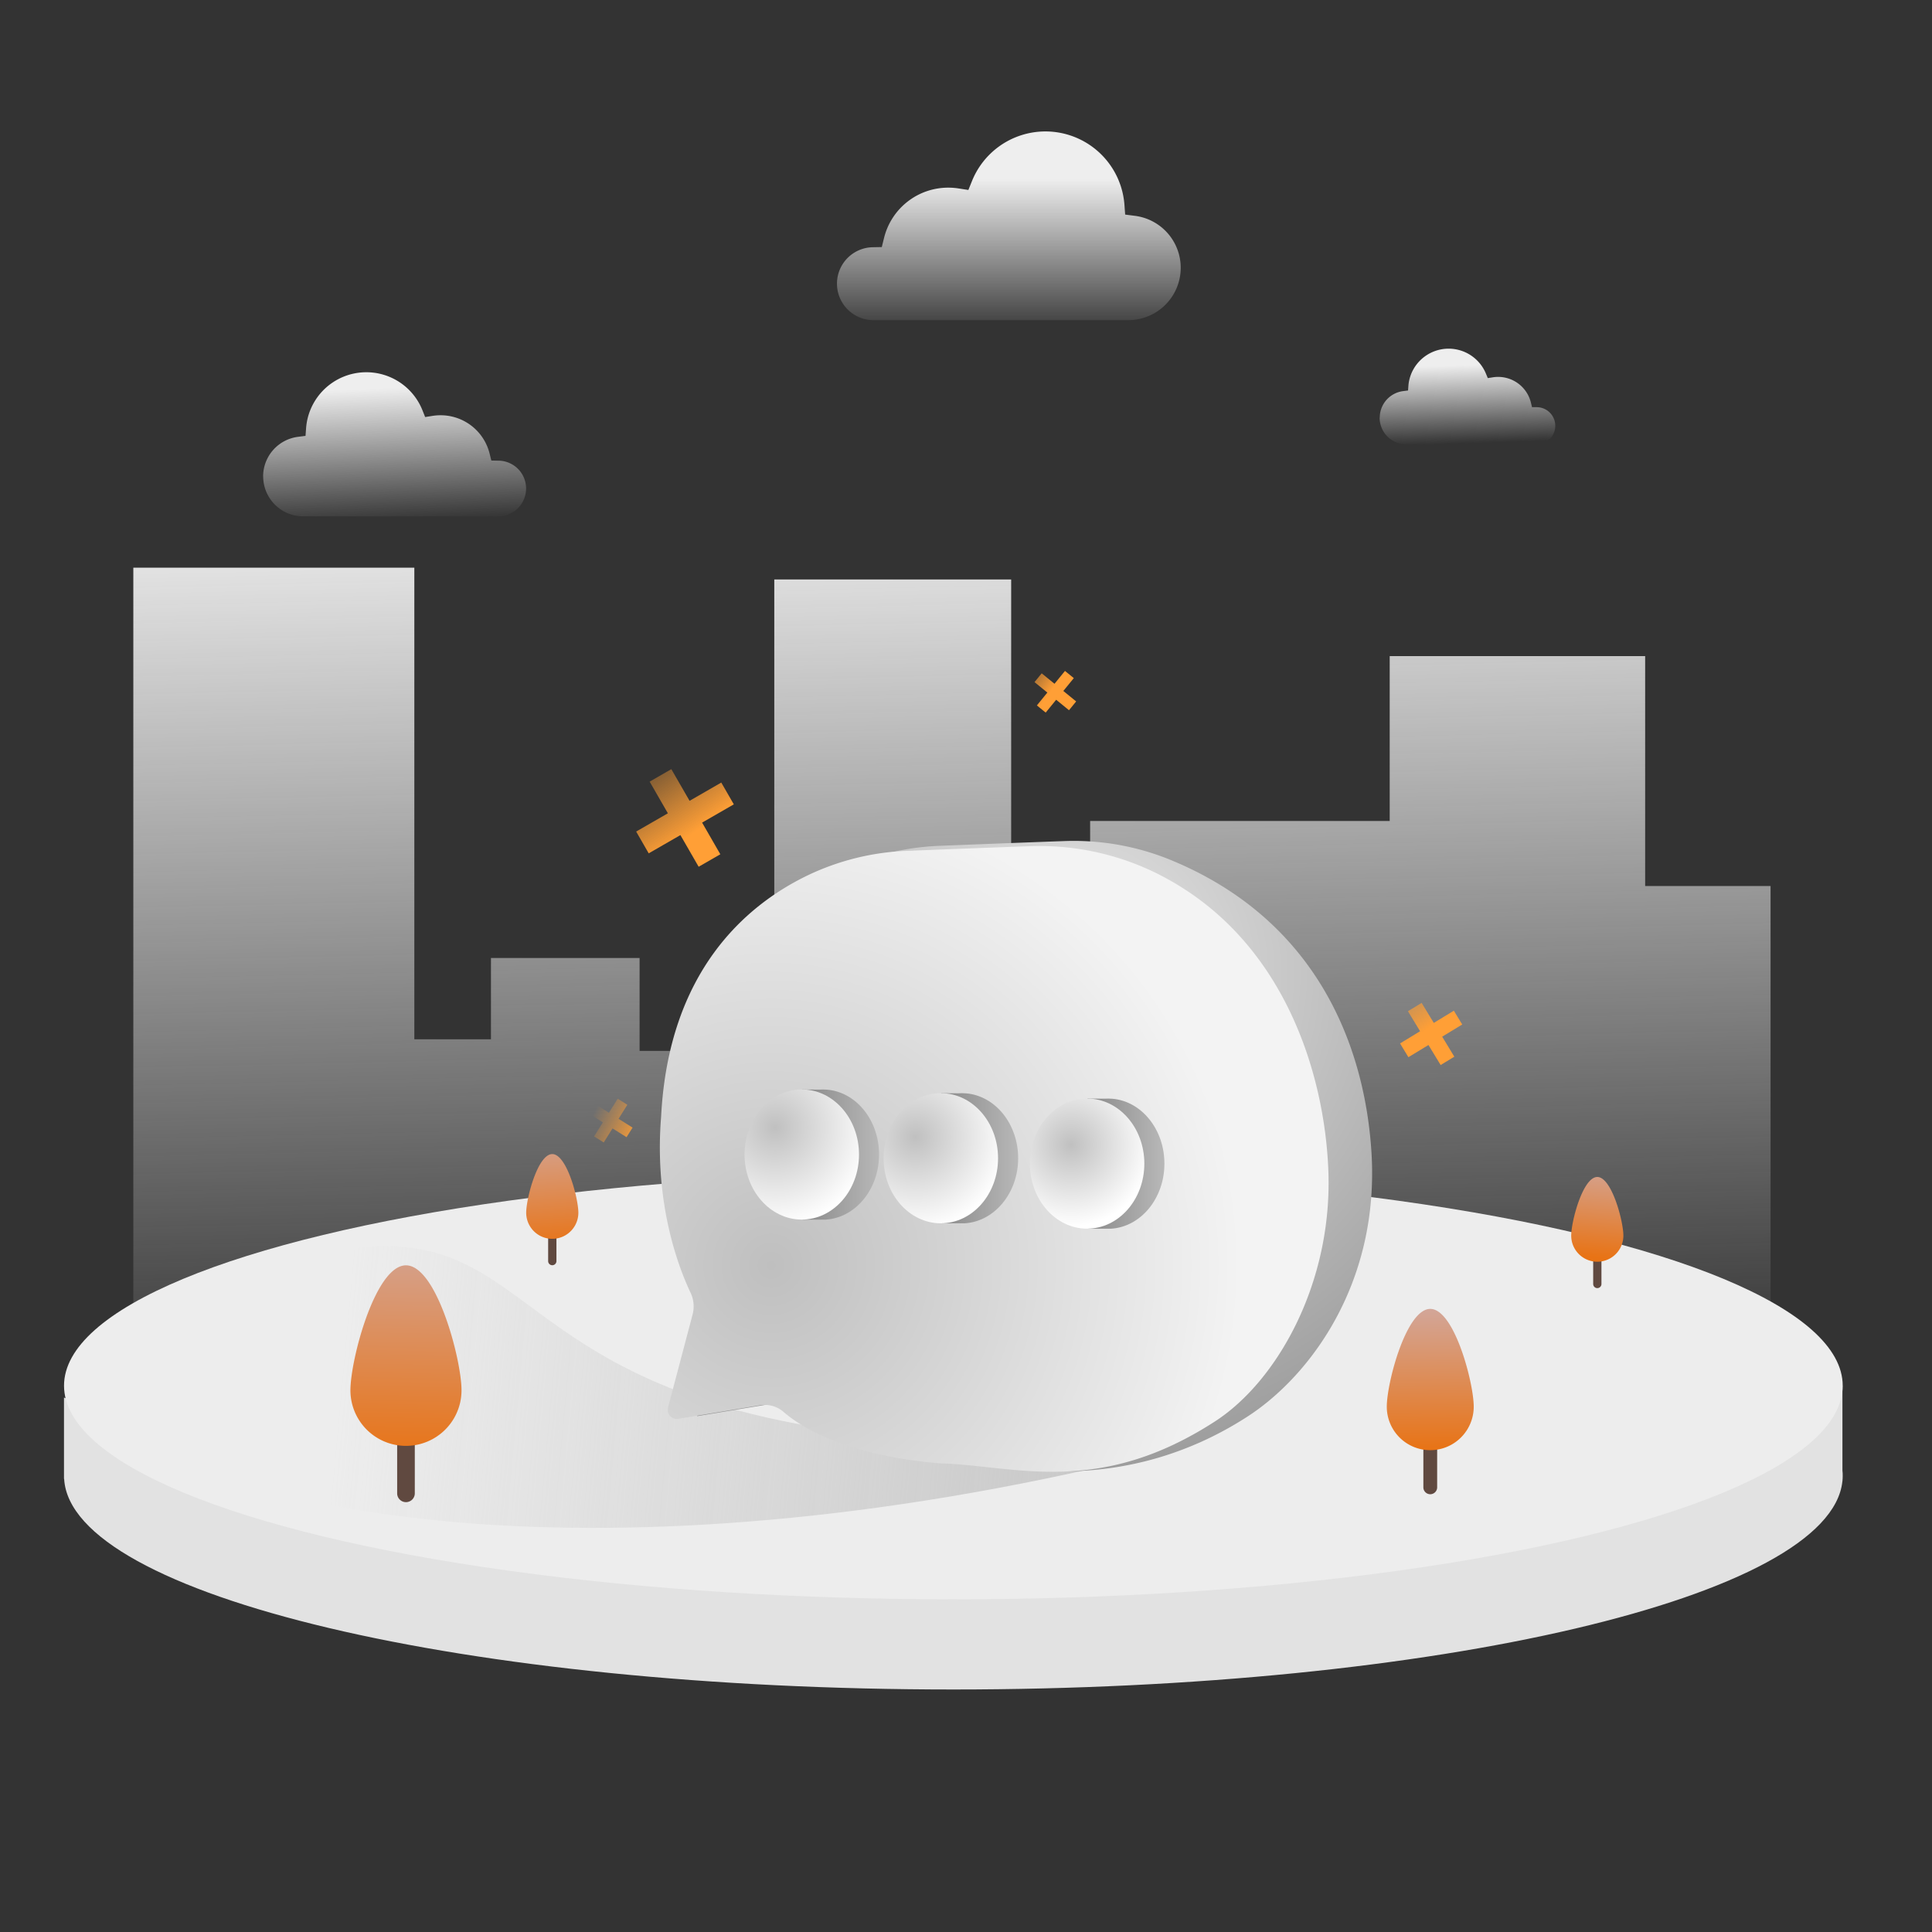 <svg id="Layer_1" data-name="Layer 1" xmlns="http://www.w3.org/2000/svg" xmlns:xlink="http://www.w3.org/1999/xlink" viewBox="0 0 1000 1000"><rect x="0" y="0" width="1000" height="1000" fill="#333333" stroke="none"/><defs><style>.cls-1{fill:url(#linear-gradient);}.cls-2{fill:#e2e2e2;}.cls-3{fill:#ededed;}.cls-4{fill:url(#linear-gradient-2);}.cls-5{fill:#604940;}.cls-6{fill:url(#linear-gradient-3);}.cls-7{fill:url(#linear-gradient-4);}.cls-8{fill:url(#linear-gradient-5);}.cls-9{fill:url(#linear-gradient-6);}.cls-10{fill:url(#linear-gradient-7);}.cls-11{fill:url(#linear-gradient-8);}.cls-12{fill:url(#linear-gradient-9);}.cls-13{fill:url(#radial-gradient);}.cls-14{fill:url(#radial-gradient-2);}.cls-15{fill:url(#linear-gradient-10);}.cls-16{fill:url(#radial-gradient-3);}.cls-17{fill:url(#linear-gradient-11);}.cls-18{fill:url(#radial-gradient-4);}.cls-19{fill:url(#linear-gradient-12);}.cls-20{fill:url(#radial-gradient-5);}.cls-21{fill:url(#linear-gradient-13);}.cls-22{fill:url(#linear-gradient-14);}.cls-23{fill:url(#linear-gradient-15);}.cls-24{fill:url(#linear-gradient-16);}</style><linearGradient id="linear-gradient" x1="2510.24" y1="722.15" x2="2521.05" y2="253.36" gradientTransform="matrix(-1, 0, 0, 1, 3005.97, 0)" gradientUnits="userSpaceOnUse"><stop offset="0" stop-color="#eee" stop-opacity="0"/><stop offset="1" stop-color="#eee"/></linearGradient><linearGradient id="linear-gradient-2" x1="176.45" y1="712.45" x2="650.31" y2="756.13" gradientUnits="userSpaceOnUse"><stop offset="0" stop-color="#c1c1c1" stop-opacity="0"/><stop offset="1" stop-color="#c1c1c1"/></linearGradient><linearGradient id="linear-gradient-3" x1="209.4" y1="755.72" x2="211.97" y2="628.85" gradientUnits="userSpaceOnUse"><stop offset="0" stop-color="#e87315"/><stop offset="1" stop-color="#d1aaa3"/></linearGradient><linearGradient id="linear-gradient-4" x1="740.54" y1="750.61" x2="739.69" y2="671.75" xlink:href="#linear-gradient-3"/><linearGradient id="linear-gradient-5" x1="287.08" y1="646.2" x2="282.8" y2="581.05" xlink:href="#linear-gradient-3"/><linearGradient id="linear-gradient-6" x1="825.85" y1="650.75" x2="830.13" y2="598.46" xlink:href="#linear-gradient-3"/><linearGradient id="linear-gradient-7" x1="522.07" y1="174.21" x2="522.07" y2="92.56" gradientTransform="matrix(1, 0, 0, 1, 0, 0)" xlink:href="#linear-gradient"/><linearGradient id="linear-gradient-8" x1="205.09" y1="270.67" x2="202.09" y2="200.8" gradientTransform="matrix(1, 0, 0, 1, 0, 0)" xlink:href="#linear-gradient"/><linearGradient id="linear-gradient-9" x1="759.86" y1="229.49" x2="758.57" y2="188.98" gradientTransform="matrix(1, 0, 0, 1, 0, 0)" xlink:href="#linear-gradient"/><radialGradient id="radial-gradient" cx="553.36" cy="504.34" r="432.67" gradientUnits="userSpaceOnUse"><stop offset="0.01" stop-color="#e8e8e8"/><stop offset="1" stop-color="#686868"/></radialGradient><radialGradient id="radial-gradient-2" cx="399.15" cy="654.94" r="300.24" gradientUnits="userSpaceOnUse"><stop offset="0" stop-color="#bfbfbf"/><stop offset="0.81" stop-color="#f3f3f3"/></radialGradient><linearGradient id="linear-gradient-10" x1="544.5" y1="602.28" x2="602.7" y2="602.28" gradientUnits="userSpaceOnUse"><stop offset="0" stop-color="#747474"/><stop offset="1" stop-color="#b8b8b8"/></linearGradient><radialGradient id="radial-gradient-3" cx="554.38" cy="592.52" r="42.28" gradientUnits="userSpaceOnUse"><stop offset="0" stop-color="silver"/><stop offset="1" stop-color="#fff"/></radialGradient><linearGradient id="linear-gradient-11" x1="468.78" y1="599.5" x2="526.98" y2="599.5" xlink:href="#linear-gradient-10"/><radialGradient id="radial-gradient-4" cx="473.79" cy="588.56" r="48.38" xlink:href="#radial-gradient-3"/><linearGradient id="linear-gradient-12" x1="396.81" y1="597.57" x2="455.01" y2="597.57" xlink:href="#linear-gradient-10"/><radialGradient id="radial-gradient-5" cx="401.13" cy="583.6" r="51.3" xlink:href="#radial-gradient-3"/><linearGradient id="linear-gradient-13" x1="2914.14" y1="249.99" x2="2877.82" y2="296.02" gradientTransform="matrix(-1, -0.07, -0.07, 1, 3254.34, 338.66)" gradientUnits="userSpaceOnUse"><stop offset="0" stop-color="#ff9f36" stop-opacity="0"/><stop offset="0.63" stop-color="#ff9f36" stop-opacity="0.63"/><stop offset="1" stop-color="#ff9f36"/></linearGradient><linearGradient id="linear-gradient-14" x1="2466.38" y1="9.67" x2="2449.93" y2="30.52" gradientTransform="matrix(-0.96, 0.29, 0.29, 0.96, 2886.49, -381.25)" gradientUnits="userSpaceOnUse"><stop offset="0" stop-color="#ff9f36" stop-opacity="0"/><stop offset="1" stop-color="#ff9f36"/></linearGradient><linearGradient id="linear-gradient-15" x1="2609.36" y1="458.33" x2="2586.08" y2="487.84" gradientTransform="matrix(-1, -0.05, -0.05, 1, 3351.77, 172.13)" xlink:href="#linear-gradient-14"/><linearGradient id="linear-gradient-16" x1="2486.34" y1="190.99" x2="2469.89" y2="211.84" gradientTransform="matrix(-0.91, 0.41, 0.41, 0.91, 2491.3, -616.74)" xlink:href="#linear-gradient-14"/></defs><polygon class="cls-1" points="916.44 725.45 916.44 458.6 851.53 458.6 851.53 339.6 719.31 339.6 719.31 424.94 564.25 424.94 564.25 452.5 523.38 452.5 523.38 299.93 400.77 299.93 400.77 598.03 367.12 598.03 367.12 543.94 331.05 543.94 331.05 495.86 254.12 495.86 254.12 537.93 214.46 537.93 214.46 293.83 69.01 293.83 69.01 725.45 916.44 725.45"/><path class="cls-2" d="M953.64,766.72c.09-.92.14-1.84.14-2.77s0-1.85-.14-2.77V717.23l-22.07,12.71c-59.72-44.43-233.28-76.57-438.11-76.57-207,0-382.06,32.82-440,78l-20.34-8v42.11l.08,0c3.46,60.36,208.17,109,460.24,109,250.33,0,454-48,460.18-107.78h0Z"/><ellipse class="cls-3" cx="493.46" cy="717.23" rx="460.32" ry="110.58"/><path class="cls-4" d="M620.34,738.58s-49.15,13.09-126,8.33c-9.34-.58-39.88-3.61-57.25-6-187.66-25.61-157.21-120.66-281.39-89.84-90.5,22.46-116.24,59-71.34,95.78s245.18,77.38,537.31-.54C622.53,737.88,620.34,738.58,620.34,738.58Z"/><path class="cls-5" d="M210.13,777.51a4.56,4.56,0,0,1-4.56-4.56V723.81a4.57,4.57,0,0,1,9.13,0V773A4.57,4.57,0,0,1,210.13,777.51Z"/><path class="cls-6" d="M238.88,719.63a28.75,28.75,0,0,1-57.5,0c0-15.88,12.87-64.7,28.75-64.7S238.88,703.75,238.88,719.63Z"/><path class="cls-5" d="M740.3,773.41a3.57,3.57,0,0,1-3.57-3.57V731.39a3.57,3.57,0,0,1,7.14,0v38.45A3.57,3.57,0,0,1,740.3,773.41Z"/><path class="cls-7" d="M762.8,728.11a22.5,22.5,0,0,1-45,0c0-12.42,10.07-50.63,22.5-50.63S762.8,715.68,762.8,728.11Z"/><path class="cls-5" d="M285.87,654.88a2.14,2.14,0,0,1-2.15-2.14V629.68a2.15,2.15,0,0,1,4.29,0v23.06A2.14,2.14,0,0,1,285.87,654.88Z"/><path class="cls-8" d="M299.36,627.71a13.5,13.5,0,1,1-27,0c0-7.45,6-30.36,13.49-30.36S299.36,620.26,299.36,627.71Z"/><path class="cls-5" d="M826.77,666.73a2.14,2.14,0,0,1-2.14-2.14V641.53a2.14,2.14,0,0,1,4.28,0v23.06A2.14,2.14,0,0,1,826.77,666.73Z"/><path class="cls-9" d="M840.26,639.57a13.5,13.5,0,0,1-27,0c0-7.46,6.05-30.37,13.5-30.37S840.26,632.11,840.26,639.57Z"/><path class="cls-10" d="M611.14,138.59a27.13,27.13,0,0,0-23.59-26.86l-5.17-.66-.38-5.2a41,41,0,0,0-78.87-12.25l-1.9,4.71-5-.78a34.73,34.73,0,0,0-5.38-.42,34.19,34.19,0,0,0-33.26,26l-1.18,4.75-4.9.09a18.87,18.87,0,0,0,.37,37.73H584.06a27.11,27.11,0,0,0,27.08-27.08Z"/><path class="cls-11" d="M136.22,246.58a20.69,20.69,0,0,0,20.67,20.67H257.77a14.4,14.4,0,0,0,.27-28.8l-3.73-.07-.9-3.62A26.1,26.1,0,0,0,228,214.94a25.78,25.78,0,0,0-4.11.32l-3.83.6-1.44-3.6a31.27,31.27,0,0,0-60.19,9.35l-.29,4-3.95.5a20.7,20.7,0,0,0-18,20.5Z"/><path class="cls-12" d="M714.09,216.15A13.82,13.82,0,0,0,727.9,230h67.39a9.62,9.62,0,0,0,.19-19.24l-2.5,0-.6-2.43a17.44,17.44,0,0,0-17-13.24,16.87,16.87,0,0,0-2.74.22l-2.56.4-1-2.4A20.89,20.89,0,0,0,729,199.47l-.2,2.65-2.64.34a13.83,13.83,0,0,0-12,13.69Z"/><path class="cls-13" d="M377,671.63,360.8,733l57.06-9.44s18.3,25.6,85.37,31.32c21.2,6.69,81.66,17.73,142.58-21.74,32.24-20.89,68.63-69.3,64-137.62-3.91-57.84-30.74-120.8-104.86-150.81a132.32,132.32,0,0,0-54.39-9.36c-19.19.68-48,1.8-64.05,2.43a130.61,130.61,0,0,0-51.82,12.8C402.87,466,362.9,500.29,359.08,575.47,354.36,633.65,377,671.63,377,671.63Z"/><path class="cls-14" d="M358.48,680.4l-12.71,48.12a4.72,4.72,0,0,0,5.33,5.85l42.23-7a14.92,14.92,0,0,1,12.24,3.44c8.83,7.67,31.81,22.44,80.77,26.61,38.75,1,81.66,17.74,142.58-21.73C661.16,714.82,689.74,664,687.56,606c-1.93-51-23.56-122.85-91-155a137.1,137.1,0,0,0-63.92-13c-19.17.68-47.18,1.77-63,2.39a130.52,130.52,0,0,0-51.81,12.8C386,468.6,346,502.89,342.19,578.06c-3.69,45.52,9.37,78.68,15.22,91A16.51,16.51,0,0,1,358.48,680.4Z"/><path class="cls-15" d="M602.7,602.28c0-17.8-11.93-32.36-27.05-33.58h-.11c-.64-.05-1.29-.08-1.94-.08s-1.11,0-1.67.06l-9.09-.06,1,1.94c-11.27,4.64-19.35,17.09-19.35,31.73,0,14.81,8.26,27.37,19.72,31.89l-1,1.79h11.85l.05,0C590.48,635,602.7,620.3,602.7,602.28Z"/><ellipse class="cls-16" cx="562.69" cy="602.28" rx="29.62" ry="33.68"/><path class="cls-17" d="M527,599.5c0-17.81-11.93-32.37-27.05-33.59h-.11c-.64,0-1.29-.08-1.94-.08s-1.12,0-1.67.06l-9.1-.06,1,1.94c-11.28,4.64-19.35,17.1-19.35,31.74,0,14.8,8.25,27.36,19.72,31.88l-1,1.79h11.85l0,0C514.76,632.22,527,617.51,527,599.5Z"/><ellipse class="cls-18" cx="486.97" cy="599.5" rx="29.62" ry="33.68"/><path class="cls-19" d="M455,597.57C455,579.76,443.08,565.2,428,564h-.11c-.64-.05-1.29-.08-1.94-.08s-1.12,0-1.67.06l-9.1-.06,1,1.94c-11.28,4.64-19.35,17.1-19.35,31.74,0,14.8,8.25,27.36,19.72,31.88l-1,1.79h11.85l.05,0C442.79,630.29,455,615.58,455,597.57Z"/><ellipse class="cls-20" cx="415" cy="597.57" rx="29.62" ry="33.68"/><polygon class="cls-21" points="372.84 442.17 361.62 448.63 352.18 432.24 335.77 441.69 329.27 430.41 345.69 420.96 336.26 404.57 347.48 398.11 356.92 414.5 373.33 405.05 379.82 416.33 363.41 425.78 372.84 442.17"/><polygon class="cls-22" points="557.02 363.06 553.31 367.61 546.67 362.19 541.25 368.84 536.68 365.12 542.1 358.47 535.46 353.06 539.17 348.51 545.81 353.92 551.23 347.27 555.8 350.99 550.38 357.64 557.02 363.06"/><polygon class="cls-23" points="752.76 546.94 745.67 551.25 739.37 540.89 728.99 547.2 724.66 540.07 735.03 533.76 728.74 523.4 735.83 519.09 742.13 529.45 752.51 523.14 756.84 530.27 746.47 536.58 752.76 546.94"/><polygon class="cls-24" points="327.41 583.64 324.3 588.61 317.04 584.06 312.48 591.33 307.49 588.2 312.04 580.93 304.79 576.38 307.9 571.41 315.16 575.96 319.72 568.69 324.71 571.82 320.16 579.09 327.41 583.64"/></svg>
